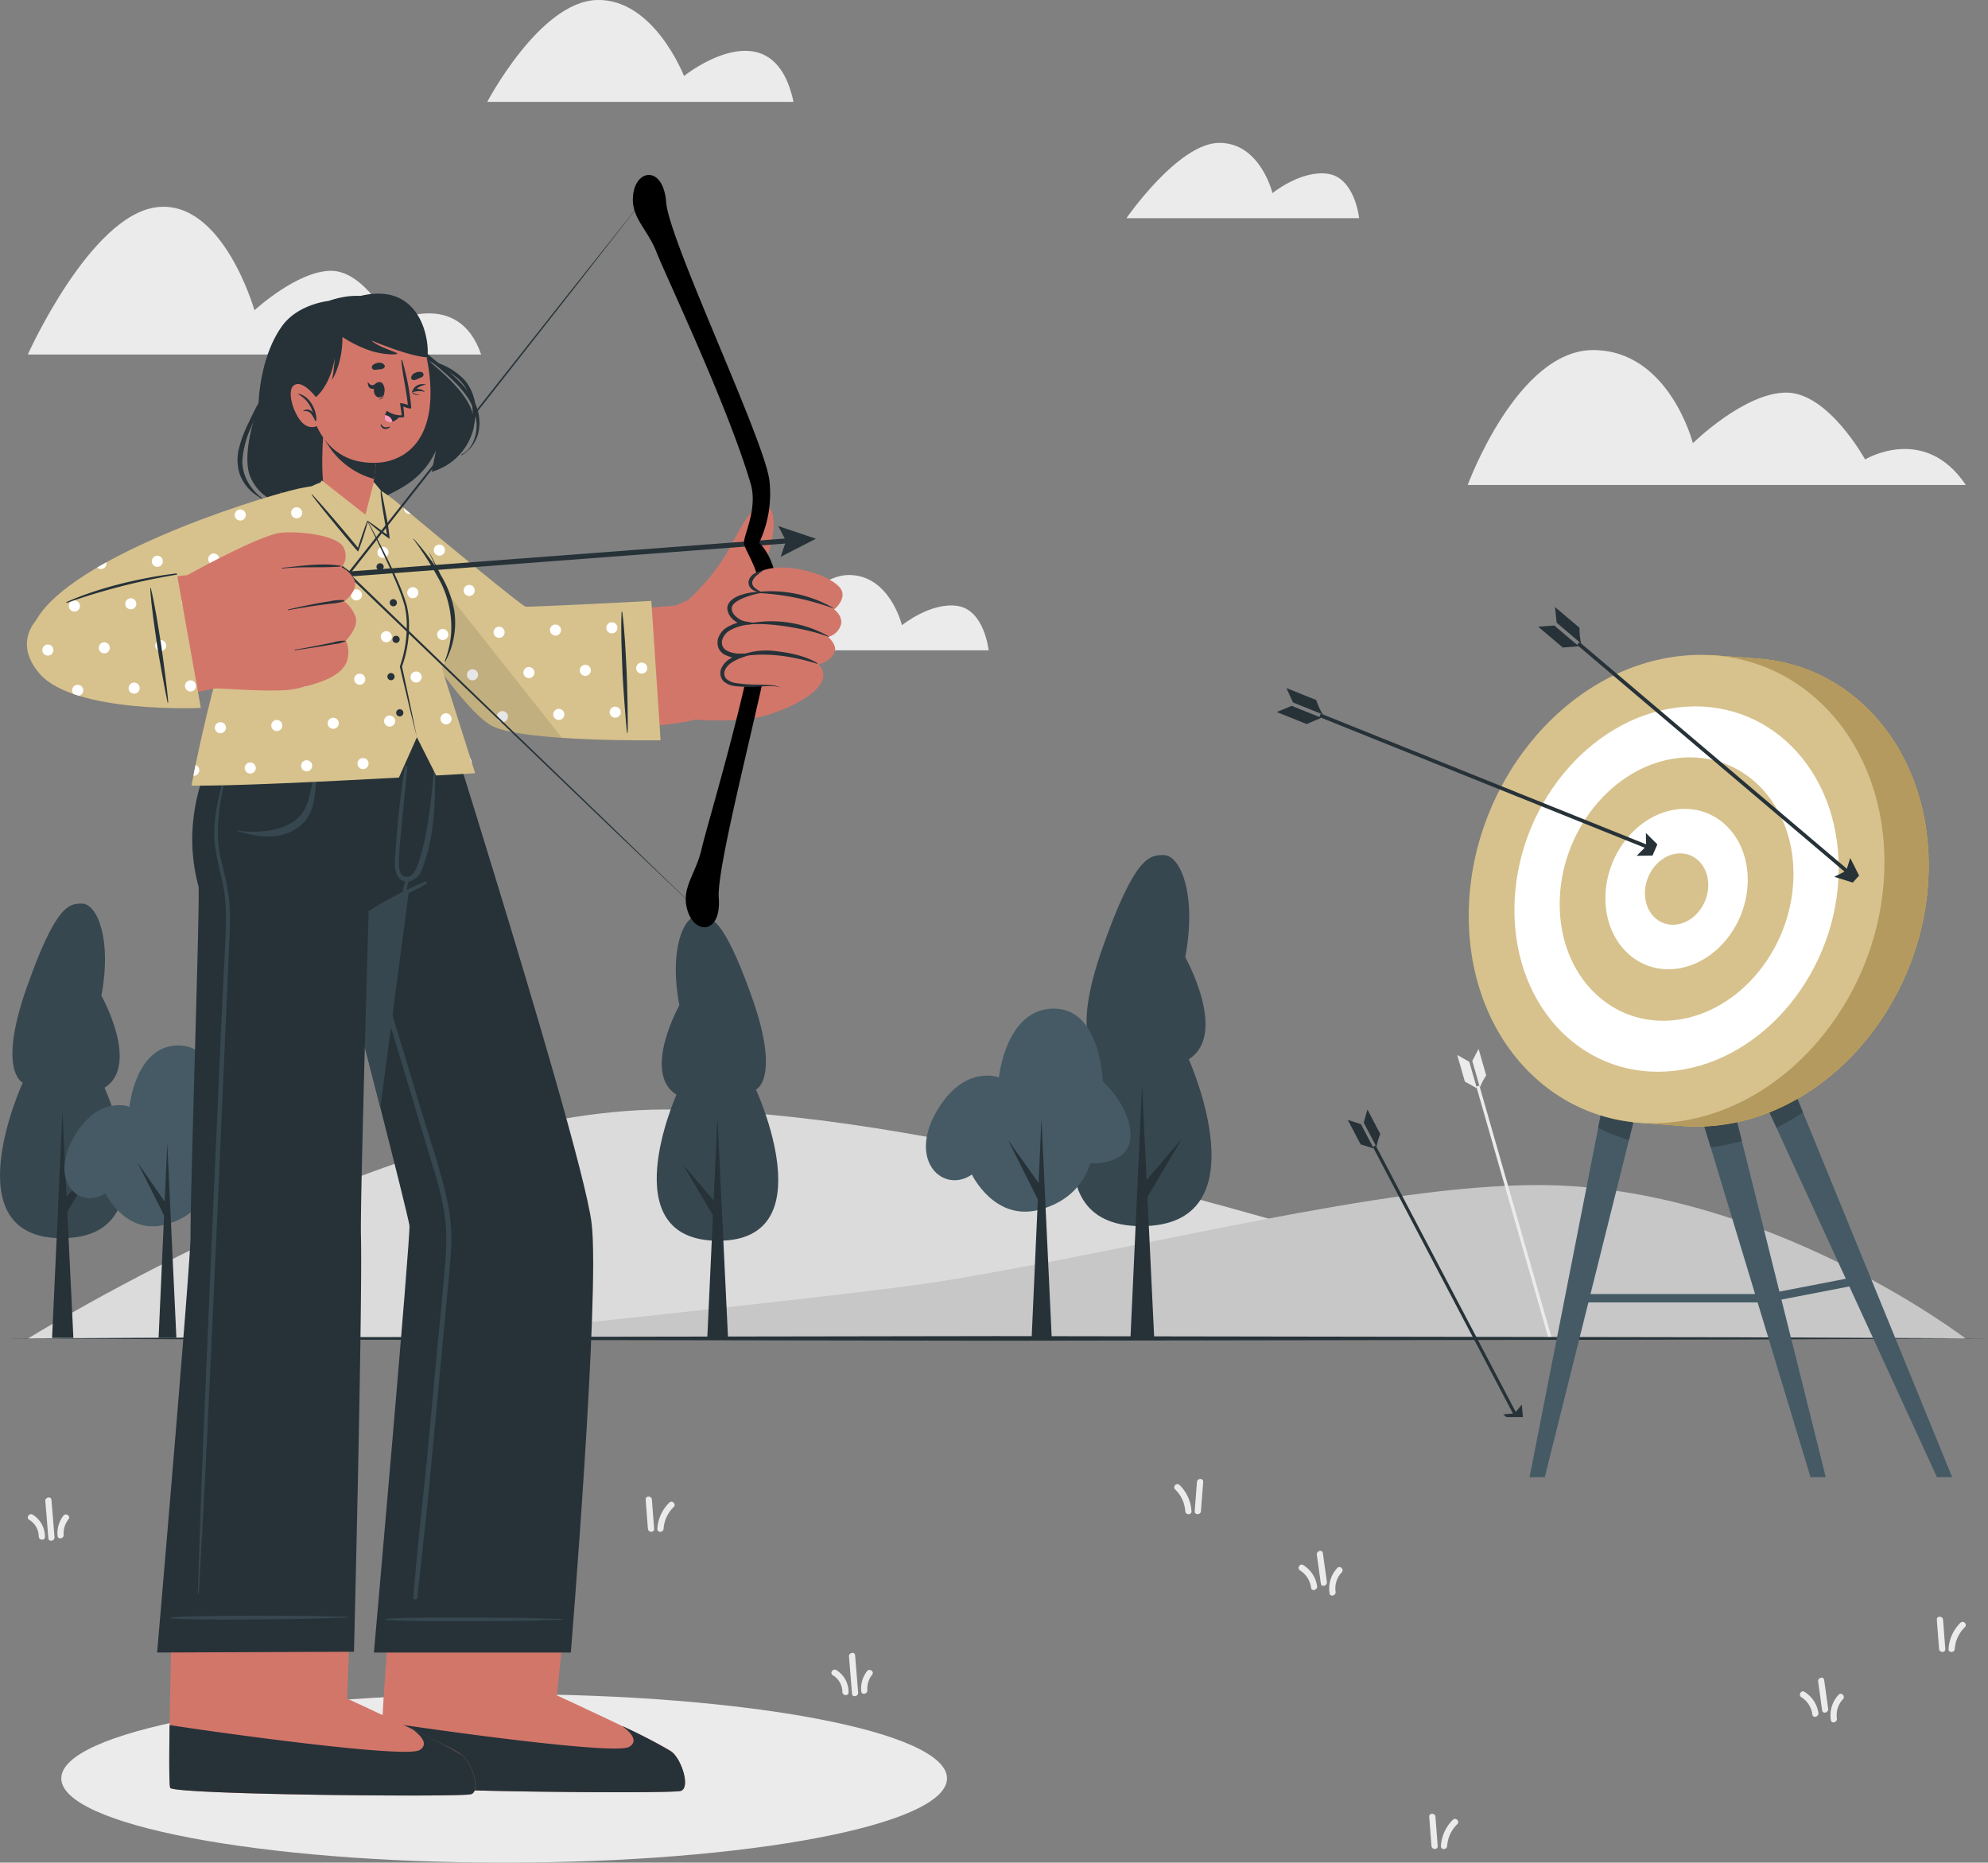 <svg id="Group_96399" data-name="Group 96399" xmlns="http://www.w3.org/2000/svg" xmlns:xlink="http://www.w3.org/1999/xlink" width="395.067" height="370.181" viewBox="0 0 395.067 370.181">
  <rect x="0" y="0" width="395.067" height="370.181" fill="#808080" stroke="none"/>
  <defs>
    <clipPath id="clip-path">
      <rect id="Rectangle_35909" data-name="Rectangle 35909" width="395.067" height="370.181" fill="none"/>
    </clipPath>
    <clipPath id="clip-path-6">
      <rect id="Rectangle_35900" data-name="Rectangle 35900" width="82.611" height="93.684" fill="#b49a5f"/>
    </clipPath>
    <clipPath id="clip-path-9">
      <rect id="Rectangle_35906" data-name="Rectangle 35906" width="42.002" height="50.232" fill="none"/>
    </clipPath>
    <clipPath id="clip-path-10">
      <rect id="Rectangle_35907" data-name="Rectangle 35907" width="28.843" height="149.519" fill="none"/>
    </clipPath>
  </defs>
  <g id="Group_96333" data-name="Group 96333" clip-path="url(#clip-path)">
    <g id="Group_96313" data-name="Group 96313">
      <g id="Group_96312" data-name="Group 96312" clip-path="url(#clip-path)">
        <path id="Path_27267" data-name="Path 27267" d="M416.268,102.49H317.286S327.1,75.684,342.2,75.684s19.835,18.5,19.835,18.5S372.23,84.134,380.6,84.134s15.65,13.285,15.65,13.285,11.828-7.144,20.017,5.072" transform="translate(-25.611 -6.109)" fill="#ebebeb"/>
        <path id="Path_27268" data-name="Path 27268" d="M289.754,45.86H243.5s10.335-14.975,18.479-14.975,10.549,9.983,10.549,9.983,5.747-4.659,11.072-3.827,6.156,8.819,6.156,8.819" transform="translate(-19.655 -2.493)" fill="#ebebeb"/>
        <path id="Path_27269" data-name="Path 27269" d="M209.657,139.282H163.4s10.335-14.975,18.479-14.975,10.55,9.983,10.55,9.983,5.747-4.659,11.072-3.827,6.156,8.819,6.156,8.819" transform="translate(-13.189 -10.034)" fill="#ebebeb"/>
        <path id="Path_27270" data-name="Path 27270" d="M96.106,74.072H6.006S18.345,46.525,31.543,44.8,51.055,65.272,51.055,65.272s8.513-7.843,15.208-7.843,11.86,10.33,11.86,10.33,13.391-7.078,17.983,6.313" transform="translate(-0.485 -3.609)" fill="#ebebeb"/>
        <path id="Path_27271" data-name="Path 27271" d="M166.195,20.253H105.331S115.786.3,127.128,0s17.3,15.1,17.3,15.1S162.075.95,166.195,20.253" transform="translate(-8.502 0)" fill="#ebebeb"/>
        <path id="Path_27272" data-name="Path 27272" d="M6.005,285.41s73.2-45.542,126.653-45.542c52.331,0,123.307,23.008,142.6,28.16,50.665,13.534,115.886,17.382,115.886,17.382Z" transform="translate(-0.485 -19.362)" fill="#dbdbdb"/>
        <path id="Path_27273" data-name="Path 27273" d="M398.213,286.728s-39.9-30.53-84.974-30.53c-31.461,0-76.617,12.293-119.147,19.2C177.9,278.034,93.6,286.728,93.6,286.728Z" transform="translate(-7.555 -20.68)" fill="#c7c7c7"/>
        <path id="Path_27274" data-name="Path 27274" d="M334.163,285.01h-.647l-14.374-50.133.609-.174Z" transform="translate(-25.76 -18.945)" fill="#ebebeb"/>
        <path id="Path_27275" data-name="Path 27275" d="M316.536,233.378l.135.063,2.25,1.26-1.509-5.266-2.393-1.353Z" transform="translate(-25.428 -18.41)" fill="#ebebeb"/>
        <path id="Path_27276" data-name="Path 27276" d="M319.525,226.759l-1.251,2.4,1.509,5.266a11.788,11.788,0,0,1,1.255-2.382Z" transform="translate(-25.69 -18.303)" fill="#ebebeb"/>
        <path id="Path_27277" data-name="Path 27277" d="M140.814,324.145c-.061-.79-1.3-.8-1.238,0q.225,2.905.449,5.81c.061.789,1.3.8,1.237,0q-.223-2.905-.448-5.81" transform="translate(-11.266 -26.116)" fill="#ebebeb"/>
        <path id="Path_27278" data-name="Path 27278" d="M144.48,324.835a7.968,7.968,0,0,0-2.377,5.21c-.055.8,1.183.791,1.238,0a6.638,6.638,0,0,1,2.014-4.334c.568-.56-.307-1.435-.875-.875" transform="translate(-11.47 -26.205)" fill="#ebebeb"/>
        <path id="Path_27279" data-name="Path 27279" d="M310.2,392.717c-.061-.789-1.3-.8-1.238,0q.225,2.905.449,5.81c.061.79,1.3.8,1.237,0q-.223-2.905-.448-5.81" transform="translate(-24.939 -31.651)" fill="#ebebeb"/>
        <path id="Path_27280" data-name="Path 27280" d="M313.869,393.407a7.978,7.978,0,0,0-2.377,5.21c-.055.8,1.183.791,1.238,0a6.644,6.644,0,0,1,2.014-4.334c.569-.56-.307-1.435-.875-.875" transform="translate(-25.143 -31.74)" fill="#ebebeb"/>
        <path id="Path_27281" data-name="Path 27281" d="M419.931,350.119c-.061-.789-1.3-.8-1.238,0q.225,2.905.448,5.81c.062.79,1.3.8,1.238,0q-.223-2.905-.448-5.81" transform="translate(-33.796 -28.213)" fill="#ebebeb"/>
        <path id="Path_27282" data-name="Path 27282" d="M423.6,350.81a7.97,7.97,0,0,0-2.377,5.21c-.055.8,1.183.792,1.238,0a6.644,6.644,0,0,1,2.014-4.334c.569-.56-.307-1.435-.875-.875" transform="translate(-34 -28.302)" fill="#ebebeb"/>
        <path id="Path_27283" data-name="Path 27283" d="M258.712,320.337c.061-.79,1.3-.8,1.238,0q-.225,2.905-.448,5.81c-.062.789-1.3.8-1.238,0q.223-2.905.448-5.81" transform="translate(-20.846 -25.809)" fill="#ebebeb"/>
        <path id="Path_27284" data-name="Path 27284" d="M254.893,321.027a7.97,7.97,0,0,1,2.377,5.21c.055.8-1.183.792-1.238,0a6.642,6.642,0,0,0-2.014-4.334c-.569-.56.307-1.435.875-.875" transform="translate(-20.489 -25.898)" fill="#ebebeb"/>
        <path id="Path_27285" data-name="Path 27285" d="M6.988,327.456c-.678-.417-1.386.6-.707,1.017a3.878,3.878,0,0,1,1.9,3.3c0,.792,1.235.9,1.234.1a5.134,5.134,0,0,0-2.424-4.416" transform="translate(-0.485 -26.424)" fill="#ebebeb"/>
        <path id="Path_27286" data-name="Path 27286" d="M11.622,331.627l-.607-7.408c-.065-.792-1.281-.554-1.216.234l.607,7.408c.065.792,1.281.553,1.216-.234" transform="translate(-0.791 -26.131)" fill="#ebebeb"/>
        <path id="Path_27287" data-name="Path 27287" d="M13.6,327.665a5.678,5.678,0,0,0-1.156,4.015c.064.791,1.28.553,1.216-.234a4.386,4.386,0,0,1,.956-3.074c.489-.632-.53-1.335-1.017-.707" transform="translate(-1.003 -26.429)" fill="#ebebeb"/>
        <path id="Path_27288" data-name="Path 27288" d="M180.716,361.057c-.678-.416-1.386.6-.707,1.017a3.878,3.878,0,0,1,1.9,3.3c0,.792,1.236.9,1.234.1a5.134,5.134,0,0,0-2.424-4.416" transform="translate(-14.508 -29.136)" fill="#ebebeb"/>
        <path id="Path_27289" data-name="Path 27289" d="M185.351,365.229l-.607-7.408c-.064-.792-1.281-.554-1.216.234l.607,7.408c.065.792,1.281.553,1.216-.234" transform="translate(-14.814 -28.843)" fill="#ebebeb"/>
        <path id="Path_27290" data-name="Path 27290" d="M187.33,361.266a5.678,5.678,0,0,0-1.156,4.015c.064.792,1.28.553,1.216-.234a4.386,4.386,0,0,1,.956-3.074c.489-.632-.53-1.335-1.017-.707" transform="translate(-15.026 -29.141)" fill="#ebebeb"/>
        <path id="Path_27291" data-name="Path 27291" d="M61.673,369.637a12.748,12.748,0,0,0-2.1-5.275c-.449-.653-1.521-.034-1.069.625a11.9,11.9,0,0,1,1.976,4.979c.123.785,1.316.451,1.194-.329" transform="translate(-4.713 -29.388)" fill="#ebebeb"/>
        <path id="Path_27292" data-name="Path 27292" d="M63.617,364.917a12.189,12.189,0,0,0-.853,5.381c.048.793,1.268.579,1.22-.21a10.76,10.76,0,0,1,.789-4.726.619.619,0,0,0-1.156-.445" transform="translate(-5.064 -29.425)" fill="#ebebeb"/>
        <path id="Path_27293" data-name="Path 27293" d="M72.393,305.848q-.4-2.871-.8-5.742c-.109-.786-1.3-.451-1.194.329q.4,2.871.8,5.742c.108.786,1.3.451,1.193-.329" transform="translate(-5.682 -24.188)" fill="#ebebeb"/>
        <path id="Path_27294" data-name="Path 27294" d="M70.134,306.909a5.93,5.93,0,0,0-2.757-4.183c-.676-.426-1.3.644-.624,1.068a4.766,4.766,0,0,1,2.187,3.444c.112.785,1.305.451,1.194-.329" transform="translate(-5.365 -24.427)" fill="#ebebeb"/>
        <path id="Path_27295" data-name="Path 27295" d="M74.681,303.35a5.937,5.937,0,0,0-1.532,5.036c.118.785,1.31.451,1.193-.329a4.608,4.608,0,0,1,1.214-3.832c.542-.583-.331-1.46-.875-.875" transform="translate(-5.898 -24.47)" fill="#ebebeb"/>
        <path id="Path_27296" data-name="Path 27296" d="M286.665,341.469q-.4-2.871-.8-5.741c-.11-.787-1.3-.452-1.2.329q.4,2.87.8,5.741c.108.786,1.3.451,1.194-.329" transform="translate(-22.978 -27.063)" fill="#ebebeb"/>
        <path id="Path_27297" data-name="Path 27297" d="M284.4,342.53a5.932,5.932,0,0,0-2.757-4.183c-.676-.426-1.3.644-.624,1.068a4.766,4.766,0,0,1,2.187,3.444c.112.785,1.305.451,1.194-.329" transform="translate(-22.66 -27.303)" fill="#ebebeb"/>
        <path id="Path_27298" data-name="Path 27298" d="M288.952,338.971a5.937,5.937,0,0,0-1.532,5.036c.118.785,1.31.451,1.193-.329a4.608,4.608,0,0,1,1.214-3.832c.542-.583-.331-1.46-.875-.875" transform="translate(-23.194 -27.345)" fill="#ebebeb"/>
        <path id="Path_27299" data-name="Path 27299" d="M395.029,368.881q-.4-2.871-.8-5.742c-.109-.786-1.3-.451-1.194.329q.4,2.871.8,5.742c.109.786,1.3.451,1.194-.329" transform="translate(-31.725 -29.276)" fill="#ebebeb"/>
        <path id="Path_27300" data-name="Path 27300" d="M392.77,369.942a5.93,5.93,0,0,0-2.757-4.183c-.676-.426-1.3.644-.624,1.068a4.766,4.766,0,0,1,2.187,3.444c.112.785,1.305.451,1.194-.329" transform="translate(-31.407 -29.515)" fill="#ebebeb"/>
        <path id="Path_27301" data-name="Path 27301" d="M397.317,366.382a5.937,5.937,0,0,0-1.532,5.036c.118.785,1.31.451,1.193-.329a4.608,4.608,0,0,1,1.214-3.832c.542-.583-.331-1.46-.875-.875" transform="translate(-31.941 -29.558)" fill="#ebebeb"/>
      </g>
    </g>
    <g id="Group_96315" data-name="Group 96315">
      <g id="Group_96314" data-name="Group 96314" clip-path="url(#clip-path)">
        <path id="Path_27302" data-name="Path 27302" d="M189.261,383c0,9.249-39.4,16.746-88.006,16.746S13.249,392.248,13.249,383s39.4-16.746,88.007-16.746,88.006,7.5,88.006,16.746" transform="translate(-1.069 -29.563)" fill="#ebebeb"/>
      </g>
    </g>
    <path id="Path_27303" data-name="Path 27303" d="M99.7,289.013l-49.245.081-49.244.223,49.244.223,49.245.081,98.489.155,98.489-.154,49.244-.081,49.244-.225-49.244-.225-49.244-.08-98.489-.153Z" transform="translate(-0.098 -23.316)" fill="#263238"/>
    <g id="Group_96317" data-name="Group 96317">
      <g id="Group_96316" data-name="Group 96316" clip-path="url(#clip-path)">
        <path id="Path_27304" data-name="Path 27304" d="M20.783,231.946s13.453,29.876-8.507,29.9-7.761-30.9-7.761-30.9-5.086-2.231.792-18.911,8.513-16.683,10.962-16.685c3.1,0,5.984,7.213,3.884,18.3,0,0,7.741,13.818.63,18.3" transform="translate(0 -15.768)" fill="#37474f"/>
        <path id="Path_27305" data-name="Path 27305" d="M11.259,285.3l2.067-45.029,2.166,45.025Z" transform="translate(-0.909 -19.394)" fill="#263238"/>
        <path id="Path_27306" data-name="Path 27306" d="M12.594,259.984l7.97-9.331-6.248,10.562Z" transform="translate(-1.017 -20.232)" fill="#263238"/>
        <path id="Path_27307" data-name="Path 27307" d="M26.847,238.2s-6.189-2.448-11.088,6.1c-5.025,8.765,1.293,14.53,6.3,11.088,0,0,3.936,8.243,11.789,6.271s9.123-8.258,9.123-8.258,6.971.484,7.162-4.721-4.92-9.813-4.92-9.813-.309-12.961-8.752-12.853S26.847,238.2,26.847,238.2" transform="translate(-1.123 -18.243)" fill="#455a64"/>
        <path id="Path_27308" data-name="Path 27308" d="M34.285,285.838l1.725-38.567,1.809,38.563Z" transform="translate(-2.767 -19.959)" fill="#263238"/>
        <path id="Path_27309" data-name="Path 27309" d="M35.13,262.087,29.7,251.275l6.323,9.123Z" transform="translate(-2.397 -20.282)" fill="#263238"/>
        <path id="Path_27310" data-name="Path 27310" d="M254.955,225.446s14.92,33.133-9.435,33.159-8.607-34.267-8.607-34.267-5.64-2.475.88-20.973,9.441-18.5,12.157-18.5c3.433,0,6.636,8,4.307,20.29,0,0,8.586,15.325.7,20.295" transform="translate(-18.719 -14.922)" fill="#37474f"/>
        <path id="Path_27311" data-name="Path 27311" d="M244.392,284.613l2.293-49.939,2.4,49.934Z" transform="translate(-19.727 -18.942)" fill="#263238"/>
        <path id="Path_27312" data-name="Path 27312" d="M245.873,256.542l8.839-10.348-6.93,11.713Z" transform="translate(-19.846 -19.872)" fill="#263238"/>
        <path id="Path_27313" data-name="Path 27313" d="M145.892,233.543s-13.005,29.05,8.328,29.027,7.473-30.032,7.473-30.032,4.936-2.179-.81-18.369-8.306-16.188-10.684-16.185c-3.006,0-5.8,7.019-3.734,17.781,0,0-7.49,13.44-.573,17.778" transform="translate(-11.459 -15.981)" fill="#37474f"/>
        <path id="Path_27314" data-name="Path 27314" d="M157.016,285.345l-2.1-43.738L152.9,285.349Z" transform="translate(-12.342 -19.502)" fill="#263238"/>
        <path id="Path_27315" data-name="Path 27315" d="M155.338,260.76l-7.762-9.048,6.092,10.246Z" transform="translate(-11.912 -20.318)" fill="#263238"/>
        <path id="Path_27316" data-name="Path 27316" d="M214.675,231.733s-6.948-2.749-12.45,6.849c-5.642,9.842,1.451,16.315,7.069,12.45,0,0,4.42,9.255,13.237,7.041s10.242-9.272,10.242-9.272,7.828.543,8.042-5.3-5.524-11.018-5.524-11.018-.347-14.551-9.827-14.431-10.789,13.682-10.789,13.682" transform="translate(-16.156 -17.601)" fill="#455a64"/>
        <path id="Path_27317" data-name="Path 27317" d="M223.027,285.22l1.937-43.3,2.032,43.3Z" transform="translate(-18.002 -19.527)" fill="#263238"/>
        <path id="Path_27318" data-name="Path 27318" d="M223.952,258.5l-6.074-12.091,7.272,10.224Z" transform="translate(-17.587 -19.89)" fill="#263238"/>
      </g>
    </g>
    <rect id="Rectangle_35899" data-name="Rectangle 35899" width="39.437" height="1.659" transform="translate(313.188 257.18)" fill="#455a64"/>
    <path id="Path_27319" data-name="Path 27319" d="M381.962,281.092l19.355-3.748v-1.659l-19.355,3.748Z" transform="translate(-30.831 -22.253)" fill="#455a64"/>
    <path id="Path_27320" data-name="Path 27320" d="M333.674,311.9h-3.025l16.7-84.966h7.537Z" transform="translate(-26.689 -18.317)" fill="#455a64"/>
    <g id="Group_96322" data-name="Group 96322">
      <g id="Group_96321" data-name="Group 96321" clip-path="url(#clip-path)">
        <path id="Path_27321" data-name="Path 27321" d="M348.542,226.93h7.537L351.593,244.9a39.614,39.614,0,0,1-6.107-2.42Z" transform="translate(-27.887 -18.317)" fill="#37474f"/>
        <path id="Path_27322" data-name="Path 27322" d="M389.135,311.9h3.025l-21.207-84.966h-7.537Z" transform="translate(-29.334 -18.317)" fill="#455a64"/>
        <path id="Path_27323" data-name="Path 27323" d="M370.955,226.93l4.533,18.156a39.828,39.828,0,0,1-6.2,1.236l-5.871-19.391Z" transform="translate(-29.334 -18.317)" fill="#37474f"/>
        <path id="Path_27324" data-name="Path 27324" d="M415.112,311.492h3.025L381.5,221.911h-7.537Z" transform="translate(-30.186 -17.912)" fill="#455a64"/>
        <path id="Path_27325" data-name="Path 27325" d="M388.465,238.975a41.42,41.42,0,0,1-5.22,3.066l-9.28-20.13H381.5Z" transform="translate(-30.186 -17.912)" fill="#37474f"/>
        <path id="Path_27326" data-name="Path 27326" d="M409.678,183.752c-.125,25.551-18.719,48.539-41.531,51.346s-41.2-15.63-41.079-41.18,18.718-48.538,41.53-51.346,41.2,15.629,41.08,41.179" transform="translate(-26.4 -11.485)" fill="#ffc727"/>
        <path id="Path_27327" data-name="Path 27327" d="M368.614,141.645l9.561.712-15.683,92.828-9.561-.712Z" transform="translate(-28.488 -11.433)" fill="#ffc727"/>
        <g id="Group_96320" data-name="Group 96320" transform="translate(300.667 130.212)">
          <g id="Group_96319" data-name="Group 96319">
            <g id="Group_96318" data-name="Group 96318" clip-path="url(#clip-path-6)">
              <path id="Path_27328" data-name="Path 27328" d="M409.678,183.752c-.125,25.551-18.719,48.539-41.531,51.346s-41.2-15.63-41.079-41.18,18.718-48.538,41.53-51.346,41.2,15.629,41.08,41.179" transform="translate(-327.067 -141.697)" fill="#b49a5f"/>
              <path id="Path_27329" data-name="Path 27329" d="M368.614,141.645l9.561.712-15.683,92.828-9.561-.712Z" transform="translate(-329.155 -141.645)" fill="#b49a5f"/>
            </g>
          </g>
        </g>
        <path id="Path_27330" data-name="Path 27330" d="M400.112,183.039c-.125,25.551-18.718,48.539-41.531,51.347s-41.2-15.63-41.079-41.18,18.718-48.538,41.53-51.346,41.205,15.629,41.08,41.179" transform="translate(-25.628 -11.428)" fill="#d7c28d"/>
        <path id="Path_27331" data-name="Path 27331" d="M391.825,185.057c-.1,19.93-14.6,37.862-32.4,40.052s-32.141-12.192-32.043-32.122,14.6-37.862,32.4-40.052,32.141,12.192,32.043,32.122" transform="translate(-26.426 -12.327)" fill="#fff"/>
        <path id="Path_27332" data-name="Path 27332" d="M383.625,187.053c-.07,14.369-10.528,27.3-23.357,28.876s-23.172-8.789-23.1-23.159,10.528-27.3,23.357-28.877,23.172,8.79,23.1,23.159" transform="translate(-27.215 -13.216)" fill="#d7c28d"/>
        <path id="Path_27333" data-name="Path 27333" d="M375.335,189.07c-.043,8.748-6.41,16.619-14.22,17.58s-14.107-5.351-14.066-14.1,6.409-16.62,14.22-17.581,14.108,5.352,14.066,14.1" transform="translate(-28.013 -14.115)" fill="#fff"/>
        <path id="Path_27334" data-name="Path 27334" d="M368.177,190.812c-.019,3.894-2.853,7.4-6.33,7.827s-6.281-2.383-6.261-6.277,2.853-7.4,6.33-7.827,6.281,2.383,6.261,6.277" transform="translate(-28.702 -14.892)" fill="#d7c28d"/>
      </g>
    </g>
    <rect id="Rectangle_35902" data-name="Rectangle 35902" width="0.735" height="70.649" transform="translate(262.193 142.502) rotate(-68.107)" fill="#263238"/>
    <path id="Path_27335" data-name="Path 27335" d="M281.955,156.22l.154-.08,2.765-1.166-5.917-2.377L276,153.829Z" transform="translate(-22.278 -12.317)" fill="#263238"/>
    <g id="Group_96324" data-name="Group 96324">
      <g id="Group_96323" data-name="Group 96323" clip-path="url(#clip-path)">
        <path id="Path_27336" data-name="Path 27336" d="M278.089,148.75l1.308,2.863,5.917,2.377a13.7,13.7,0,0,1-1.293-2.855Z" transform="translate(-22.447 -12.007)" fill="#263238"/>
        <path id="Path_27337" data-name="Path 27337" d="M357.918,182.347l-.963,2.225-3.153.046,1.885-1.885-.055-2.657Z" transform="translate(-28.558 -14.535)" fill="#263238"/>
        <rect id="Rectangle_35903" data-name="Rectangle 35903" width="0.735" height="70.649" transform="matrix(0.647, -0.763, 0.763, 0.647, 313.406, 128.167)" fill="#263238"/>
        <path id="Path_27338" data-name="Path 27338" d="M337.417,139.617l.171-.027,2.993-.233-4.863-4.125-3.192.235Z" transform="translate(-26.841 -10.916)" fill="#263238"/>
        <path id="Path_27339" data-name="Path 27339" d="M336.143,131.226l.337,3.129,4.863,4.125a13.647,13.647,0,0,1-.324-3.117Z" transform="translate(-27.133 -10.592)" fill="#263238"/>
        <path id="Path_27340" data-name="Path 27340" d="M401.459,188.989l-1.259,1.388-3.677-1.149,2.381-1.2.791-2.546Z" transform="translate(-32.006 -14.972)" fill="#263238"/>
        <rect id="Rectangle_35904" data-name="Rectangle 35904" width="0.631" height="60.694" transform="matrix(0.885, -0.465, 0.465, 0.885, 272.823, 227.933)" fill="#263238"/>
        <path id="Path_27341" data-name="Path 27341" d="M293.914,246.991l.145.034,2.458.778-2.545-4.85-2.618-.84Z" transform="translate(-23.517 -19.543)" fill="#263238"/>
        <path id="Path_27342" data-name="Path 27342" d="M295.541,239.88l-.738,2.6,2.545,4.85a11.727,11.727,0,0,1,.746-2.588Z" transform="translate(-23.796 -19.363)" fill="#263238"/>
        <path id="Path_27343" data-name="Path 27343" d="M328.865,306.131h-3.3l-.64-.53,2.283-.181,1.445-1.77Z" transform="translate(-26.227 -24.51)" fill="#263238"/>
      </g>
    </g>
    <g id="Group_96332" data-name="Group 96332">
      <g id="Group_96331" data-name="Group 96331" clip-path="url(#clip-path)">
        <path id="Path_27344" data-name="Path 27344" d="M141.916,382.387c-1.9.622-57.718.116-59.773-1.219-.79-.493,3.327-53.408,3.327-53.408l35.516.232-3.7,35.406s20.71,9.5,22.817,11.2c2.089,1.7,3.716,7.174,1.811,7.787" transform="translate(-6.622 -26.456)" fill="#d3766a"/>
        <path id="Path_27345" data-name="Path 27345" d="M141.909,385.978c-1.9.619-57.721.113-59.773-1.222-.249-.152-.39-5.517.41-12.516,10.14,1.569,46.326,6.661,49.117,4.971,1.947-1.177.189-2.957-1.433-4.15a98.767,98.767,0,0,1,9.868,5.131c2.09,1.7,3.712,7.174,1.811,7.785" transform="translate(-6.614 -30.046)" fill="#263238"/>
        <path id="Path_27346" data-name="Path 27346" d="M118.361,341.137H79.231s7.367-83.315,7.059-84.911c-.391-2.044-2.7-11.3-5.776-23.379-.964-3.782-2-7.838-3.084-12.044-2.917-11.37-6.133-23.8-8.935-34.608-4.206-16.2-7.488-28.783-7.488-28.783H94.169s3.865,12.251,8.735,28.193c7.938,25.906,18.543,61.562,19.59,70.23,1.7,14-4.133,85.3-4.133,85.3" transform="translate(-4.924 -12.706)" fill="#263238"/>
        <path id="Path_27347" data-name="Path 27347" d="M118.424,349.982c-5.976-.124-4.259-.173-10.236-.231-2.925-.028-22.146-.2-24.878.257a.063.063,0,0,0,0,.121c2.733.453,21.952.285,24.878.257,5.977-.058,4.26-.107,10.236-.231a.087.087,0,0,0,0-.175" transform="translate(-6.721 -28.227)" fill="#37474f"/>
        <path id="Path_27348" data-name="Path 27348" d="M94.247,251.369c-1.283-5.656-3.2-11.2-4.869-16.752Q84.291,217.7,79.142,200.792q-2.569-8.454-5.162-16.9-1.313-4.264-2.638-8.524c-.871-2.777-1.862-5.53-2.648-8.332-.32-1.14-.495-.514-.085.933.826,2.919,1.64,5.841,2.491,8.752q2.528,8.649,5.088,17.287,5.088,17.2,10.265,34.366,2.583,8.613,5.18,17.22a70.712,70.712,0,0,1,2.115,8.33,38.392,38.392,0,0,1,.345,8.912c-.375,5.986-1.068,11.964-1.621,17.937s-1.109,11.971-1.662,17.955c-1.1,11.912-1.693,15.747-2.765,27.661-.136,1.509-.268,3.02-.384,4.531-.04.506.725.468.779-.019,1.289-11.778,1.764-15.518,2.87-27.315q1.652-17.608,3.3-35.215c.276-2.947.589-5.9.591-8.863a36.6,36.6,0,0,0-.952-8.138" transform="translate(-5.519 -13.435)" fill="#37474f"/>
        <path id="Path_27349" data-name="Path 27349" d="M90.4,157.413c-2.3,17.811-6.691,51.206-9.891,75.434-7.48-29.355-19.506-75.434-19.506-75.434Z" transform="translate(-4.924 -12.706)" fill="#37474f"/>
        <path id="Path_27350" data-name="Path 27350" d="M96.579,383.1c-1.9.622-57.718.116-59.773-1.219-.79-.493.876-53.408.876-53.408L73.2,328.7l-1.247,35.406s20.711,9.5,22.818,11.2c2.089,1.7,3.716,7.174,1.811,7.787" transform="translate(-2.954 -26.513)" fill="#d3766a"/>
        <path id="Path_27351" data-name="Path 27351" d="M96.58,386.687c-1.9.619-57.721.113-59.773-1.222-.249-.152-.256-5.38-.151-12.516,10.14,1.569,46.887,6.661,49.678,4.971,1.947-1.177.189-2.957-1.433-4.15a98.767,98.767,0,0,1,9.868,5.131c2.09,1.7,3.712,7.174,1.811,7.785" transform="translate(-2.954 -30.104)" fill="#263238"/>
        <path id="Path_27352" data-name="Path 27352" d="M90.915,157.413s-.765,15.867-4.4,28.433c-.29,1.039-.607,2.061-.948,3.042a58.945,58.945,0,0,0-9.558,4.912s-.382,12.766-.765,27c-.424,15.916-.864,33.669-.772,37.434.332,14.087-1.382,82.742-1.382,82.742l-39.122.158s6.692-77.7,6.643-82.859c-.074-8.295,1.941-68.077,1.579-69.413-4.76-17.58,5.709-31.453,5.709-31.453Z" transform="translate(-2.742 -12.706)" fill="#263238"/>
        <path id="Path_27353" data-name="Path 27353" d="M71.983,349.509c-5.976-.1-4.26-.154-10.237-.187-2.925-.017-22.146-.1-24.877.362a.064.064,0,0,0,0,.122c2.735.44,21.953.191,24.879.151,5.976-.083,4.26-.124,10.235-.274a.087.087,0,0,0,0-.175" transform="translate(-2.972 -28.195)" fill="#37474f"/>
        <path id="Path_27354" data-name="Path 27354" d="M90.882,190.621A72.656,72.656,0,0,0,79.7,196.479a.13.13,0,0,0,.118.231c3.774-1.834,7.627-3.6,11.3-5.639a.252.252,0,0,0-.229-.45" transform="translate(-6.428 -15.385)" fill="#37474f"/>
        <path id="Path_27355" data-name="Path 27355" d="M85.455,183.277q.181-2.685.414-5.366c.359-4.074.783-8.166,1.5-12.2.056-.315.5-.2.473.1-.276,3.167-.637,6.327-.933,9.493-.293,3.134-.677,6.313-.732,9.462-.017.95.048,2.56,1.212,2.822,1.567.352,2.307-1.706,2.683-2.829a52.468,52.468,0,0,0,1.964-8.625c.516-3.321.788-6.688,1.108-10.032.011-.12.211-.1.211.018.022,6.641-.074,13.582-2.554,19.851a3.682,3.682,0,0,1-2.748,2.626c-.023,0-.044,0-.066,0a.3.3,0,0,1,.017.116c-.027.188-.078.369-.11.554-.024.156-.056.312-.094.465-.064.322-.112.648-.194.968a.245.245,0,0,1-.482-.056.207.207,0,0,1-.137-.195,5.257,5.257,0,0,1,.431-1.879A2.348,2.348,0,0,1,85.7,187.14a8.308,8.308,0,0,1-.246-3.863" transform="translate(-6.889 -13.361)" fill="#37474f"/>
        <path id="Path_27356" data-name="Path 27356" d="M48.958,191.866a75.648,75.648,0,0,0-1.667-7.927c-1.3-5.971-.017-11.953,1.386-17.786a.122.122,0,0,0-.237-.059c-1.4,4.971-2.83,10.01-2.285,15.232a67.176,67.176,0,0,0,1.5,7.3,33.9,33.9,0,0,1,.682,7.987c-.112,5.309-.461,10.62-.7,15.924q-.375,8.188-.737,16.378-1.453,32.425-2.807,64.854c-.5,12.115-.972,24.23-1.324,36.351,0,.112.165.106.173,0,1.287-21.61,2.242-43.239,3.224-64.865Q47.63,232.989,49,200.724a59.1,59.1,0,0,0-.041-8.857" transform="translate(-3.452 -13.4)" fill="#37474f"/>
        <path id="Path_27357" data-name="Path 27357" d="M66.7,166.609c-.4,1.854-.707,3.73-1.215,5.564a7.607,7.607,0,0,1-2.662,4.294,11.25,11.25,0,0,1-4.683,1.944,20.581,20.581,0,0,1-6.81.1c-.1-.017-.139.118-.039.14,1.184.251,2.341.656,3.547.8a15.861,15.861,0,0,0,3.522.188,9.858,9.858,0,0,0,5.393-2.011,8.221,8.221,0,0,0,2.715-4.845,31.029,31.029,0,0,0,.523-6.156c0-.148-.257-.177-.29-.029" transform="translate(-4.135 -13.44)" fill="#37474f"/>
        <path id="Path_27358" data-name="Path 27358" d="M60.363,69.978c-4.592,6.394-4.669,15.668-4.669,15.668s-3.767,9.962-1.474,14.632a9.109,9.109,0,0,0,6.728,5.124l-.978-2.639s2.352,3.208,8.5,3.638,13.663-2.7,17.388-5.433a15.831,15.831,0,0,0,5.1-6.256L90.1,98.929a11.906,11.906,0,0,0,8.1-7.829c2.391-6.67-8.862-13.817-10.005-15.568S83.691,60.183,69.6,64.974c0,0-6.076.6-9.237,5" transform="translate(-4.317 -5.162)" fill="#263238"/>
        <path id="Path_27359" data-name="Path 27359" d="M58.621,107.118a9.363,9.363,0,0,1-4.5-3.375,8.518,8.518,0,0,1-1.818-5.274,19,19,0,0,1,1.7-6.566c.85-2.179,1.864-4.3,2.675-6.494.044-.12-.137-.184-.2-.084a51.994,51.994,0,0,0-2.807,5.342,24.6,24.6,0,0,0-2.034,5.338,9.227,9.227,0,0,0,.179,5.184,8.947,8.947,0,0,0,2.444,3.508,19.245,19.245,0,0,0,4.3,2.554c.095.049.158-.1.056-.133" transform="translate(-4.146 -6.883)" fill="#263238"/>
        <path id="Path_27360" data-name="Path 27360" d="M100.808,84.886c-2.582-4.779-7.678-7.238-11.188-11.2-1.9-2.144-3.505-4.6-5.805-6.353-.063-.048-.145.058-.085.108,1.915,1.6,3.219,3.7,4.737,5.65a37.4,37.4,0,0,0,5.305,5.258c3.445,2.967,7.562,6.465,7.705,11.395.067,2.277-.835,4.959-3,6.033-.084.041-.006.177.074.126a7.238,7.238,0,0,0,3.313-4.659,9.213,9.213,0,0,0-1.056-6.362" transform="translate(-6.757 -5.434)" fill="#263238"/>
        <path id="Path_27361" data-name="Path 27361" d="M101.673,86.828a9.471,9.471,0,0,0-2.185-5.29A13.4,13.4,0,0,0,94.7,78.368c-2.013-.906-4.113-1.731-5.583-3.45-.062-.072-.163.032-.1.1,2.352,2.846,6.069,3.738,8.861,6,3.191,2.583,3.929,7,2.659,10.774a15.56,15.56,0,0,1-3.962,6.071c-.03.03.016.075.047.047,3.047-2.822,5.488-6.775,5.053-11.083" transform="translate(-7.184 -6.045)" fill="#263238"/>
        <path id="Path_27362" data-name="Path 27362" d="M77.709,115.375c6.81,15.484,23.126,35.178,27.446,37.1,4.154,1.85,31.168,1.043,38.777-.873,3.088-.778.236-23.187-3.149-22.829-11.135,1.179-29.673,1.365-30.489.906-2.017-1.133-15.608-11.812-24.608-20.214-10.926-10.2-10.719-.326-7.977,5.908" transform="translate(-6.145 -8.48)" fill="#d3766a"/>
        <path id="Path_27363" data-name="Path 27363" d="M135.554,127.893l1.839,27.694s-26.64.4-33.318-2.761-23.67-29.9-26.828-37.885-1.387-14.291,7.776-6.63,24.779,20.583,25.555,20.716,24.977-1.134,24.977-1.134" transform="translate(-6.118 -8.463)" fill="#d7c28d"/>
        <path id="Path_27364" data-name="Path 27364" d="M77.386,110.244a1.1,1.1,0,0,1-1.057,1.14,1.171,1.171,0,0,1-.257-.018,11.684,11.684,0,0,1-.248-2.078,1.016,1.016,0,0,1,.414-.1,1.107,1.107,0,0,1,1.149,1.057m9-.45v.092a1.107,1.107,0,0,0,1.149,1.057.7.7,0,0,0,.193-.028c-.46-.377-.9-.754-1.342-1.122M88.108,125.5a1.1,1.1,0,1,0,1.145,1.057,1.1,1.1,0,0,0-1.145-1.057m11.208-.442a1.1,1.1,0,1,0,1.145,1.058,1.1,1.1,0,0,0-1.145-1.058M82.18,117.494a1.1,1.1,0,1,0,1.145,1.058,1.1,1.1,0,0,0-1.145-1.058m11.208-.442a1.1,1.1,0,1,0,1.145,1.058,1.1,1.1,0,0,0-1.145-1.058m6.589,24.771a1.1,1.1,0,1,0,1.145,1.057,1.1,1.1,0,0,0-1.145-1.057m11.208-.442a1.1,1.1,0,1,0,1.145,1.058,1.1,1.1,0,0,0-1.145-1.058m11.208-.442A1.1,1.1,0,1,0,123.537,142a1.1,1.1,0,0,0-1.145-1.058M133.6,140.5a1.1,1.1,0,1,0,1.145,1.058A1.1,1.1,0,0,0,133.6,140.5m-39.552-6.684a1.1,1.1,0,1,0,1.145,1.058,1.1,1.1,0,0,0-1.145-1.058m11.208-.442a1.1,1.1,0,1,0,1.145,1.058,1.1,1.1,0,0,0-1.145-1.058m11.208-.441a1.1,1.1,0,1,0,1.145,1.058,1.1,1.1,0,0,0-1.145-1.058m11.208-.442a1.1,1.1,0,1,0,1.145,1.058,1.1,1.1,0,0,0-1.145-1.058m-21.755,17.645a1.1,1.1,0,1,0,1.145,1.058,1.1,1.1,0,0,0-1.145-1.058m11.208-.441a1.1,1.1,0,1,0,1.145,1.057,1.1,1.1,0,0,0-1.145-1.057m11.208-.442a1.1,1.1,0,1,0,1.145,1.058,1.1,1.1,0,0,0-1.145-1.058" transform="translate(-6.12 -8.813)" fill="#fff"/>
        <g id="Group_96327" data-name="Group 96327" transform="translate(69.686 96.415)" opacity="0.1">
          <g id="Group_96326" data-name="Group 96326">
            <g id="Group_96325" data-name="Group 96325" clip-path="url(#clip-path-9)">
              <path id="Path_27365" data-name="Path 27365" d="M117.807,155.113c-5.755-.394-11.19-1.08-13.734-2.281-6.674-3.164-23.668-29.905-26.825-37.89-2.053-5.2-2.023-9.684.779-10.062Z" transform="translate(-75.805 -104.881)"/>
            </g>
          </g>
        </g>
        <path id="Path_27366" data-name="Path 27366" d="M135.434,156.3c-.269-2.527-.811-9.908-.884-11.885-.149-4.023-.357-8.071-.194-12.095,0-.077.131-.1.142-.017.509,3.936.666,7.927.871,11.889.1,1.975.326,11.058.186,12.094-.009.063-.112.09-.12.015" transform="translate(-10.84 -10.675)" fill="#263238"/>
        <path id="Path_27367" data-name="Path 27367" d="M91.156,141.192l6.617,20.85s-2.175.135-7.755.45l-3.829-7.6-3.573,8.013c-14.194.772-34.234,1.758-41.215,1.585,0,0,7.568-41.785,19.024-55.422,5.73-6.821,12.831-6.655,17.551-2.284,1.2,1.106,13.524,14.727,15.274,21.539,1.528,6.01-2.093,12.868-2.093,12.868" transform="translate(-3.342 -8.37)" fill="#d7c28d"/>
        <path id="Path_27368" data-name="Path 27368" d="M97.484,130.754a20.476,20.476,0,0,0-2.782-7.238s0-.007,0-.011a6.164,6.164,0,0,0-.332-.7c-.113-.238-.224-.478-.343-.714q-.7-1.4-1.435-2.785c-.017-.03-.068-.013-.052.021q.491,1.081,1.007,2.15.2.423.413.844-.354-.545-.724-1.075a52.922,52.922,0,0,0-3.813-4.766.042.042,0,0,0-.068.05,69.428,69.428,0,0,1,5.484,8.721,20.024,20.024,0,0,1,2.038,9.842,18.983,18.983,0,0,1-1.289,5.708.07.07,0,0,0,.128.058,16.155,16.155,0,0,0,1.769-10.1" transform="translate(-7.212 -9.401)" fill="#263238"/>
        <path id="Path_27369" data-name="Path 27369" d="M63.43,110.684a1.1,1.1,0,1,1-1.145-1.058,1.1,1.1,0,0,1,1.145,1.058m10.063-1.5a1.1,1.1,0,1,0,1.145,1.058,1.1,1.1,0,0,0-1.145-1.058M51.74,126.828a1.473,1.473,0,0,0-.211.028c-.211.57-.423,1.149-.625,1.737a1.1,1.1,0,1,0,.837-1.765m11.206-.44a1.1,1.1,0,1,0,1.144,1.058,1.1,1.1,0,0,0-1.144-1.058m11.208-.442A1.1,1.1,0,1,0,75.3,127a1.1,1.1,0,0,0-1.145-1.058m11.208-.441a1.1,1.1,0,1,0,1.145,1.057,1.1,1.1,0,0,0-1.145-1.057m-28.344-7.126a1.1,1.1,0,1,0,1.145,1.058,1.1,1.1,0,0,0-1.145-1.058m11.208-.441a1.1,1.1,0,1,0,1.145,1.057,1.1,1.1,0,0,0-1.145-1.057m11.208-.442a1.1,1.1,0,1,0,1.145,1.058,1.1,1.1,0,0,0-1.145-1.058M52.4,143.59a1.1,1.1,0,1,0,1.145,1.058A1.1,1.1,0,0,0,52.4,143.59m11.209-.441a1.1,1.1,0,1,0,1.144,1.058,1.1,1.1,0,0,0-1.144-1.058m11.208-.442a1.1,1.1,0,1,0,1.145,1.058,1.1,1.1,0,0,0-1.145-1.058m11.208-.442a1.1,1.1,0,1,0,1.145,1.058,1.1,1.1,0,0,0-1.145-1.058m-28.345-7.125a1.1,1.1,0,1,0,1.145,1.058,1.1,1.1,0,0,0-1.145-1.058m11.209-.442a1.1,1.1,0,1,0,1.145,1.058,1.1,1.1,0,0,0-1.145-1.058m11.208-.441a1.1,1.1,0,1,0,1.145,1.058,1.1,1.1,0,0,0-1.145-1.058m11.208-.442a1.1,1.1,0,1,0,1.145,1.058,1.1,1.1,0,0,0-1.145-1.058M42.235,160.85c-.165.827-.313,1.544-.423,2.133a.607.607,0,0,0,.129.009,1.1,1.1,0,0,0,.294-2.142m10.825-.5a1.1,1.1,0,1,0,1.145,1.058,1.1,1.1,0,0,0-1.145-1.058m11.208-.441a1.1,1.1,0,1,0,1.145,1.057,1.1,1.1,0,0,0-1.145-1.057m11.209-.442a1.1,1.1,0,1,0,1.145,1.058,1.1,1.1,0,0,0-1.145-1.058m21.373.013a1.13,1.13,0,0,0-.018.248,1.094,1.094,0,0,0,.331.735Zm-49.718-7.138a1.1,1.1,0,1,0,1.145,1.057,1.1,1.1,0,0,0-1.145-1.057m11.208-.442a1.1,1.1,0,1,0,1.145,1.058,1.1,1.1,0,0,0-1.145-1.058m11.208-.442a1.1,1.1,0,1,0,1.145,1.058,1.1,1.1,0,0,0-1.145-1.058m11.209-.441a1.1,1.1,0,1,0,1.145,1.058,1.1,1.1,0,0,0-1.145-1.058m11.208-.442a1.1,1.1,0,1,0,1.145,1.058,1.1,1.1,0,0,0-1.145-1.058" transform="translate(-3.375 -8.813)" fill="#fff"/>
        <path id="Path_27370" data-name="Path 27370" d="M78.306,110.531c1.344,2.4,2.664,4.812,3.908,7.265s2.456,4.925,3.516,7.47a34.867,34.867,0,0,1,1.4,3.9,16.659,16.659,0,0,1,.477,4.14,23.943,23.943,0,0,1-1.425,8.163l.01-.121c.527,2.342,1.02,4.692,1.52,7.04s.966,4.7,1.451,7.055c-.573-2.331-1.174-4.657-1.72-6.994s-1.121-4.669-1.651-7.01l-.013-.057.023-.063a24.106,24.106,0,0,0,1.352-8.011,16.227,16.227,0,0,0-.434-4.031,34.706,34.706,0,0,0-1.362-3.861c-1.042-2.535-2.185-5.034-3.381-7.507s-2.4-4.942-3.675-7.38" transform="translate(-6.321 -8.922)" fill="#263238"/>
        <path id="Path_27371" data-name="Path 27371" d="M82.8,122.314a.715.715,0,1,1-.865-.524.716.716,0,0,1,.865.524" transform="translate(-6.57 -9.829)" fill="#263238"/>
        <path id="Path_27372" data-name="Path 27372" d="M85.656,130.069a.715.715,0,1,1-.865-.524.716.716,0,0,1,.865.524" transform="translate(-6.8 -10.455)" fill="#263238"/>
        <path id="Path_27373" data-name="Path 27373" d="M86.255,137.994a.715.715,0,1,1-.865-.524.716.716,0,0,1,.865.524" transform="translate(-6.849 -11.095)" fill="#263238"/>
        <path id="Path_27374" data-name="Path 27374" d="M85.151,146.049a.715.715,0,1,1-.865-.524.716.716,0,0,1,.865.524" transform="translate(-6.759 -11.745)" fill="#263238"/>
        <path id="Path_27375" data-name="Path 27375" d="M87.056,153.876a.715.715,0,1,1-.865-.524.716.716,0,0,1,.865.524" transform="translate(-6.913 -12.377)" fill="#263238"/>
        <path id="Path_27376" data-name="Path 27376" d="M64.794,113.912c-3.206,4.133-36.792,26.955-38.329,28.08-4.291,3.141-23.057,3.732-19.606-8.249S43.739,109.817,58.145,106c10.3-2.731,12.6.237,6.649,7.913" transform="translate(-0.52 -8.476)" fill="#d7c28d"/>
        <path id="Path_27377" data-name="Path 27377" d="M49.586,111.165a1.1,1.1,0,1,1-1.145-1.058,1.1,1.1,0,0,1,1.145,1.058m10.063-1.5a1.1,1.1,0,1,0,1.145,1.058,1.1,1.1,0,0,0-1.145-1.058M15.477,128.194a1.1,1.1,0,1,0,1.145,1.058,1.1,1.1,0,0,0-1.145-1.058m11.208-.442a1.1,1.1,0,1,0,1.145,1.058,1.1,1.1,0,0,0-1.145-1.058m11.208-.442a1.1,1.1,0,1,0,1.145,1.058,1.1,1.1,0,0,0-1.145-1.058m10.42-.048c.156-.11.313-.221.46-.322a1.022,1.022,0,0,0-.46.322m-26.439-6.656c-.616.34-1.232.689-1.829,1.039A1.1,1.1,0,0,0,21.9,120.8a.7.7,0,0,0-.028-.193m10.09-1.305a1.1,1.1,0,1,0,1.145,1.058,1.1,1.1,0,0,0-1.145-1.058m11.208-.442a1.1,1.1,0,1,0,1.145,1.058,1.1,1.1,0,0,0-1.145-1.058m11.209-.441a1.1,1.1,0,1,0,1.145,1.057,1.1,1.1,0,0,0-1.145-1.057M10.209,136.946A1.1,1.1,0,1,0,11.355,138a1.1,1.1,0,0,0-1.145-1.058m11.209-.442a1.1,1.1,0,1,0,1.145,1.058,1.1,1.1,0,0,0-1.145-1.058m11.2-.444a1.113,1.113,0,0,0-1.057,1.149,1.1,1.1,0,0,0,1.039,1.048.013.013,0,0,0,.018,0l1.085-.745h.009a.939.939,0,0,0,.055-.4,1.108,1.108,0,0,0-1.149-1.057" transform="translate(-0.739 -8.852)" fill="#fff"/>
        <path id="Path_27378" data-name="Path 27378" d="M69.994,104.7c.3.883,5.146,6.342,9.253,5.766,1.338-.19.626-7.536.626-7.536l.073-.554.995-7.759-9.461-4.9-1.361-.639s-.132,2.141-.27,4.809c-.007.124-.015.247-.02.38-.012.151-.024.293-.029.434-.026.4-.051.805-.066,1.211-.014.309-.029.609-.03.933s-.015.642-.026.968a50.41,50.41,0,0,0,.316,6.89" transform="translate(-5.624 -7.19)" fill="#d3766a"/>
        <path id="Path_27379" data-name="Path 27379" d="M69.864,93.885a15.692,15.692,0,0,0,10.1,8.491l.995-7.76-9.461-4.9-1.361-.638s-.132,2.141-.27,4.808" transform="translate(-5.639 -7.19)" fill="#263238"/>
        <path id="Path_27380" data-name="Path 27380" d="M90.8,81.156c.964,13.7-7.129,15.82-10.083,16.025-2.682.186-11.835.477-14.209-13.046s3.689-18.3,9.8-19.049S89.839,67.46,90.8,81.156" transform="translate(-5.326 -5.245)" fill="#d3766a"/>
        <path id="Path_27381" data-name="Path 27381" d="M91.075,81.4a9.159,9.159,0,0,1-.876.384,1.546,1.546,0,0,1-.968.221.492.492,0,0,1-.349-.489,1.221,1.221,0,0,1,.814-.933,1.793,1.793,0,0,1,1.285-.139.525.525,0,0,1,.095.956" transform="translate(-7.174 -6.489)" fill="#263238"/>
        <path id="Path_27382" data-name="Path 27382" d="M80.911,79.826a8.89,8.89,0,0,0,.951-.094,1.545,1.545,0,0,0,.953-.279.494.494,0,0,0,.065-.6,1.222,1.222,0,0,0-1.166-.416,1.791,1.791,0,0,0-1.19.507.526.526,0,0,0,.385.881" transform="translate(-6.488 -6.331)" fill="#263238"/>
        <path id="Path_27383" data-name="Path 27383" d="M82.95,83.654c-.007-.036-.073.046-.071.085.044.942-.063,2.029-.91,2.355-.027.01-.023.058.008.052,1.039-.163,1.167-1.607.973-2.492" transform="translate(-6.615 -6.752)" fill="#263238"/>
        <path id="Path_27384" data-name="Path 27384" d="M82,82.6c-1.519-.091-1.589,2.952-.182,3.036,1.384.083,1.454-2.96.182-3.036" transform="translate(-6.523 -6.667)" fill="#263238"/>
        <path id="Path_27385" data-name="Path 27385" d="M81.294,82.746c-.269.165-.537.464-.859.488-.371.028-.643-.3-.879-.609-.025-.033-.051-.006-.053.033-.022.584.188,1.187.812,1.288.568.093.99-.415,1.148-1,.03-.108-.061-.27-.169-.2" transform="translate(-6.417 -6.668)" fill="#263238"/>
        <path id="Path_27386" data-name="Path 27386" d="M82.374,91.713c.211.235.414.554.754.607a2.5,2.5,0,0,0,1.027-.167.033.033,0,0,1,.038.051,1.27,1.27,0,0,1-1.229.429,1,1,0,0,1-.683-.883c-.01-.056.063-.071.094-.037" transform="translate(-6.641 -7.401)" fill="#263238"/>
        <path id="Path_27387" data-name="Path 27387" d="M86.89,87.083s.18,1.417.172,2.085a3.6,3.6,0,0,1-3.484-1.118c-.052-.061.04-.134.1-.092a4.774,4.774,0,0,0,2.888.862c.049-.184-.388-2.416-.283-2.423a5.8,5.8,0,0,1,1.511.36c-.288-2.963-1.05-5.855-1.293-8.809a.091.091,0,0,1,.176-.041,48.283,48.283,0,0,1,1.8,9.428c.051.381-1.319-.136-1.584-.253" transform="translate(-6.745 -6.284)" fill="#263238"/>
        <path id="Path_27388" data-name="Path 27388" d="M86.119,89.976A3.452,3.452,0,0,1,84.708,91a1.559,1.559,0,0,1-.943.031c-.677-.2-.675-.825-.534-1.356a3.686,3.686,0,0,1,.329-.81,4.468,4.468,0,0,0,2.559,1.106" transform="translate(-6.712 -7.173)" fill="#263238"/>
        <path id="Path_27389" data-name="Path 27389" d="M84.708,91.076a1.545,1.545,0,0,1-.943.031c-.677-.2-.675-.825-.534-1.356a1.6,1.6,0,0,1,1.477,1.325" transform="translate(-6.712 -7.244)" fill="#ff9abb"/>
        <path id="Path_27390" data-name="Path 27390" d="M91.838,83.125a2.542,2.542,0,0,0-1.44.04,2.071,2.071,0,0,0-.671.38,1.771,1.771,0,0,0-.461.653l-.185.45.48-.1a5.088,5.088,0,0,1,1.032-.114,2.155,2.155,0,0,1,1.038.236,1.562,1.562,0,0,0-.992-.615,3,3,0,0,0-1.194-.006l.3.347a1.749,1.749,0,0,1,.826-.827,5.406,5.406,0,0,1,1.271-.438" transform="translate(-7.191 -6.703)" fill="#263238"/>
        <path id="Path_27391" data-name="Path 27391" d="M90.663,85.3a4.418,4.418,0,0,1-1.092-.281c-.081-.04-.4-.223-.391-.286a2.079,2.079,0,0,1,.131-.542,1.415,1.415,0,0,0-.242.54.726.726,0,0,0,.433.443,2.258,2.258,0,0,0,1.16.127" transform="translate(-7.19 -6.795)" fill="#263238"/>
        <path id="Path_27392" data-name="Path 27392" d="M66.652,84.678c1.516-.146,5.318-4.47,5.171-11.81,0,0-.324,6.6-.783,7.584s2.125-2.432,2.09-8.354a23.969,23.969,0,0,0,6.185,2.926c2.822.681,4.53.592,4.723.382s-3.967-1.354-5.125-2.6c0,0,7.557,3.183,10.993,3.32.4.016.572-8.15-4.849-11.415s-13.674.776-15.85,3.037c0,0-2.636.473-5.371,4.5s1.185,12.586,2.818,12.429" transform="translate(-5.076 -5.125)" fill="#263238"/>
        <path id="Path_27393" data-name="Path 27393" d="M68.51,86.491s-2.927-4.333-4.889-3.3.19,7.284,2.459,8.172a2.324,2.324,0,0,0,3.132-1.2Z" transform="translate(-5.073 -6.702)" fill="#d3766a"/>
        <path id="Path_27394" data-name="Path 27394" d="M64.406,85.14a.031.031,0,0,0-.013.061,5.868,5.868,0,0,1,2.973,3.721,1.28,1.28,0,0,0-1.911-.382c-.042.029,0,.095.041.085a1.428,1.428,0,0,1,1.564.524,6.829,6.829,0,0,1,.732,1.283c.073.144.333.073.28-.094L68.06,90.3c.074-2.04-1.466-4.922-3.654-5.163" transform="translate(-5.196 -6.872)" fill="#263238"/>
        <path id="Path_27395" data-name="Path 27395" d="M79.75,104.19l-1.676,6.48-8.663-6.8-1.845,2.781s9.092,11.412,9.066,10.847l1.851-5.638,4.143,3.218-1.5-9.235Z" transform="translate(-5.454 -8.384)" fill="#d7c28d"/>
        <path id="Path_27396" data-name="Path 27396" d="M82.127,110.646c-.3-1.517-.557-3.052-.926-4.553-.013-.053-.1-.066-.106,0-.115,1.517,1.058,7.309,1.233,8.712l-.018-.014c-.174-.14-3.818-2.81-3.844-2.756-.441.914-1.8,5.021-1.885,5.39-1.439-1.813-7.469-8.916-9.111-10.594a.054.054,0,0,0-.085.065c1.315,1.941,9.134,11.332,9.222,11.292a60.054,60.054,0,0,0,1.928-5.957,40.863,40.863,0,0,0,4.344,3.436,48.448,48.448,0,0,0-.752-5.021" transform="translate(-5.438 -8.56)" fill="#263238"/>
        <path id="Path_27397" data-name="Path 27397" d="M146.2,151.146c-2.65-1.085-2.875-19.923-.572-21.749a11.608,11.608,0,0,1,2.653-1.271v-.009a41.633,41.633,0,0,0,7.755-9.367c2.38-4.238,5.428-10.8,7.755-9.607,3.4,1.732.54,10.5-1.406,15.426,2.855-.393,5.35-.464,6.818.028,4.876,1.633.356,24.326-4.552,26.131-4.733,1.74-15.8,1.5-18.451.419" transform="translate(-11.627 -8.798)" fill="#d3766a"/>
        <line id="Line_429" data-name="Line 429" y1="6.661" x2="88.092" transform="translate(69.131 107.438)" fill="none" stroke="#263238" stroke-width="1"/>
        <path id="Path_27398" data-name="Path 27398" d="M72.308,127.573l.129-.175,2.459-2.835-7.951.6-2.634,3.013Z" transform="translate(-5.191 -10.055)" fill="#263238"/>
        <path id="Path_27399" data-name="Path 27399" d="M63.785,121.472l3.048,2.489,7.951-.6a17.2,17.2,0,0,1-3.027-2.49Z" transform="translate(-5.149 -9.756)" fill="#263238"/>
        <path id="Path_27400" data-name="Path 27400" d="M168.718,119.85l1.067-3.153-1.53-2.957,7.474,2.508Z" transform="translate(-13.581 -9.181)" fill="#263238"/>
        <path id="Path_27401" data-name="Path 27401" d="M134.732,41.987,119.958,60.929l-14.83,18.9L75.464,117.622l-.021-.305,35.083,33.865,17.54,16.935L145.553,185.1,127.908,168.28l-17.6-16.877L75.125,117.646l-.149-.143.128-.163,29.785-37.7,14.894-18.848Z" transform="translate(-6.052 -3.389)" fill="#263238"/>
        <path id="Path_27402" data-name="Path 27402" d="M147.4,182.83c-.584-3.734,2.044-6.5,3.067-11.045,1.065-4.727,9.247-31.374,11.563-48.032.92-6.614-3.011-11.04-3.142-12.779-.112-1.477,2.788-6.823,1.337-11.768-4.564-15.537-16.858-41.269-18.728-46.065-1.693-4.325-4.7-6.6-4.687-10.383,0-6.138,6.037-7.2,6.622.529.583,7.707,19.982,48.113,20.543,55.538a23.024,23.024,0,0,1-2.083,12.149s3.182,2.384,3.743,9.81c.563,7.443-12.338,52.981-11.754,60.706s-5.56,7.41-6.48,1.341" transform="translate(-11.043 -3.053)"/>
        <path id="Path_27404" data-name="Path 27404" d="M162.137,124.691c-1.67,2.086,1.744,2.861,1.744,2.861s-5.184.069-6.075,2.885c-.851,2.716,3.306,3.507,3.6,3.568-.274.006-5.036.194-5.639,3.116-.625,3.037,3.684,3.115,3.963,3.119-.257.086-3.638,1.294-3.591,3.618.081,3.994,8.809,1.145,11.629,2.729,0,0-2.14,5.085-2.17,5.246,0,0,8.358-2.541,10.282-6.464a2.79,2.79,0,0,0-.712-3.422s2.785-.521,3.333-2.807c.279-1.175-1.352-2.664-1.352-2.664a3.494,3.494,0,0,0,2.573-2.574c.293-1.646-1.388-2.884-1.388-2.884s1.9-1.476,1.651-3.255c-.49-3.588-14.27-7.535-17.852-3.073" transform="translate(-12.568 -9.904)" fill="#d3766a"/>
        <path id="Path_27405" data-name="Path 27405" d="M178.791,131.193a.038.038,0,0,0,.034-.067A24.864,24.864,0,0,0,164.39,127.9c-.159.017-.2.284-.021.3a50.934,50.934,0,0,1,14.423,3" transform="translate(-13.258 -10.315)" fill="#263238"/>
        <path id="Path_27406" data-name="Path 27406" d="M177.7,137.4c.052.02.085-.066.033-.1a23.29,23.29,0,0,0-15.966-2.54c-.189.043-.315.272-.094.239,3.736-.565,11.7.745,16.027,2.4" transform="translate(-13.04 -10.839)" fill="#263238"/>
        <path id="Path_27407" data-name="Path 27407" d="M159.693,141.909c5.342-1.011,10.47-.208,15.619,1.374.067.02.089-.076.038-.109-2.307-1.46-5.694-2.126-8.374-2.421a14.331,14.331,0,0,0-7.318.97c-.092.039-.078.208.036.187" transform="translate(-12.882 -11.353)" fill="#263238"/>
        <path id="Path_27408" data-name="Path 27408" d="M163.771,127.9c-.191.021.05.277-.141.3-.8.113-5.56,1.212-5.689,2.949-.1,1.393,1.7,2.494,2.559,2.646l2.158.381-2.159.393a8.94,8.94,0,0,0-2.743.951,3.2,3.2,0,0,0-1.708,1.989,1.831,1.831,0,0,0,.9,2.12,5.532,5.532,0,0,0,2.713.589l2.6-.015-2.438.86a8.473,8.473,0,0,0-1.921.964,3.476,3.476,0,0,0-1.327,1.5,1.65,1.65,0,0,0,.29,1.714,3.649,3.649,0,0,0,1.866.827,28.67,28.67,0,0,0,4.489.316c.759.02,1.522.04,2.284.1a5.415,5.415,0,0,1,2.219.517,5.834,5.834,0,0,0-2.227-.306c-.756,0-1.512.039-2.272.076a24.43,24.43,0,0,1-4.6-.084,4.264,4.264,0,0,1-2.27-.921,2.341,2.341,0,0,1-.525-2.513,4.251,4.251,0,0,1,1.6-1.906,9.273,9.273,0,0,1,2.124-1.106l.158.845a6.361,6.361,0,0,1-3.212-.664,2.658,2.658,0,0,1-1.2-1.336,3,3,0,0,1-.1-1.772,4.049,4.049,0,0,1,2.161-2.52,9.73,9.73,0,0,1,3.035-1l0,.774c-1.084-.23-3.233-1.241-3.349-3.421.274-2.864,5.733-3.252,6.736-3.252" transform="translate(-12.52 -10.324)" fill="#263238"/>
        <path id="Path_27409" data-name="Path 27409" d="M164.373,127.6a5.372,5.372,0,0,1-1.38-.886,1.239,1.239,0,0,1-.421-1.184,2.528,2.528,0,0,1,.832-1.169c.406-.353.851-.7,1.326-1.048a4.289,4.289,0,0,0-1.671.576,2.505,2.505,0,0,0-1.216,1.476,1.78,1.78,0,0,0,.116,1.057,1.854,1.854,0,0,0,.675.749,2.874,2.874,0,0,0,1.74.428" transform="translate(-13.061 -9.954)" fill="#263238"/>
        <path id="Path_27410" data-name="Path 27410" d="M38.57,124.344c2.921.414,14.929,19.447,10.8,20.8-19.414,6.338-34.871,2.137-38.511.388-4.771-2.295-5.313-8.886-3.388-11.767,2.789-4.177,28.205-9.826,31.1-9.416" transform="translate(-0.519 -10.035)" fill="#d3766a"/>
        <path id="Path_27411" data-name="Path 27411" d="M71.446,117.943a3.592,3.592,0,0,1-.31,4.089,5.327,5.327,0,0,1,2.547,2.577c.825,2.034-2,4.22-2,4.22a6.573,6.573,0,0,1,2.254,3.147c.594,2.026-1.944,4.638-1.944,4.638a5.762,5.762,0,0,1,.238,4.015c-1.224,3.492-6.736,4.733-10.233,5.558s-14.186-.11-16.242-.082l-5.486-22.395s14.627-8.16,18.876-8.546c3.579-.325,10.79.419,12.3,2.78" transform="translate(-3.25 -9.29)" fill="#d3766a"/>
        <path id="Path_27412" data-name="Path 27412" d="M72.559,122.271c-3.889-.567-7.732.046-11.605.44a.067.067,0,0,0,.016.133c3.846-.437,7.729-.1,11.585-.387a.1.1,0,0,0,0-.187" transform="translate(-4.915 -9.851)" fill="#263238"/>
        <path id="Path_27413" data-name="Path 27413" d="M73.307,129.732a10.238,10.238,0,0,0-2.67.221q-1.408.215-2.807.477c-1.869.348-3.73.739-5.577,1.185-.082.019-.072.15.016.133,1.862-.344,3.73-.659,5.606-.925q1.408-.2,2.819-.376a12.2,12.2,0,0,0,2.641-.457.135.135,0,0,0-.028-.258" transform="translate(-5.02 -10.469)" fill="#263238"/>
        <path id="Path_27414" data-name="Path 27414" d="M73.8,138.514a7.133,7.133,0,0,0-2.393.327q-1.271.265-2.546.515c-1.7.335-3.4.667-5.109.941-.085.014-.072.147.015.134,1.739-.27,3.481-.517,5.218-.8q1.28-.211,2.557-.435a6.674,6.674,0,0,0,2.28-.6.047.047,0,0,0-.02-.085" transform="translate(-5.141 -11.178)" fill="#263238"/>
        <path id="Path_27415" data-name="Path 27415" d="M35.62,123.991,40.377,150.7S15.236,151.871,8.344,143.9c-4.579-5.293-1.781-9.414-.59-10.723,1.558-1.714,11.826-6.444,27.866-9.19" transform="translate(-0.469 -10.008)" fill="#d7c28d"/>
        <path id="Path_27416" data-name="Path 27416" d="M16.626,130.835a1.1,1.1,0,1,1-2.206.092,1.073,1.073,0,0,1,.377-.872h.009c.23-.084.46-.184.708-.277a1.112,1.112,0,0,1,1.112,1.057m10.06-1.494A1.1,1.1,0,1,0,27.83,130.4a1.1,1.1,0,0,0-1.145-1.057m10.165.484a.891.891,0,0,0-.018.221,1.028,1.028,0,0,0,.138.477ZM16.138,146.545a1.093,1.093,0,0,0-1.057,1.14,1.063,1.063,0,0,0,.285.7c.34.11.68.23,1.039.331a.013.013,0,0,0,.018,0,1.076,1.076,0,0,0,.855-1.112,1.093,1.093,0,0,0-1.14-1.057m11.208-.445a1.1,1.1,0,1,0,1.145,1.058,1.1,1.1,0,0,0-1.145-1.058m11.208-.441a1.1,1.1,0,1,0,1.145,1.058,1.1,1.1,0,0,0-1.145-1.058m-28.345-7.125a1.1,1.1,0,1,0,1.145,1.058,1.1,1.1,0,0,0-1.145-1.058m11.209-.441a1.1,1.1,0,1,0,1.145,1.056,1.1,1.1,0,0,0-1.145-1.056m11.208-.443a1.1,1.1,0,1,0,1.145,1.058,1.1,1.1,0,0,0-1.145-1.058" transform="translate(-0.739 -10.44)" fill="#fff"/>
        <path id="Path_27417" data-name="Path 27417" d="M14.383,129.657c9.989-4.439,21.705-5.67,21.73-5.677.2-.058.29.22.175.238a128.363,128.363,0,0,0-21.894,5.613c-.071.025-.079-.143-.011-.174" transform="translate(-1.157 -10.007)" fill="#263238"/>
        <path id="Path_27418" data-name="Path 27418" d="M35.931,149.928c-.516-2.382-1.784-9.362-2.055-11.238-.55-3.817-1.161-7.654-1.412-11.5-.006-.074.115-.108.134-.029.888,3.7,1.443,7.488,2.041,11.242.3,1.872,1.434,10.5,1.4,11.5,0,.061-.1.1-.113.025" transform="translate(-2.62 -10.26)" fill="#263238"/>
      </g>
    </g>
  </g>
</svg>
